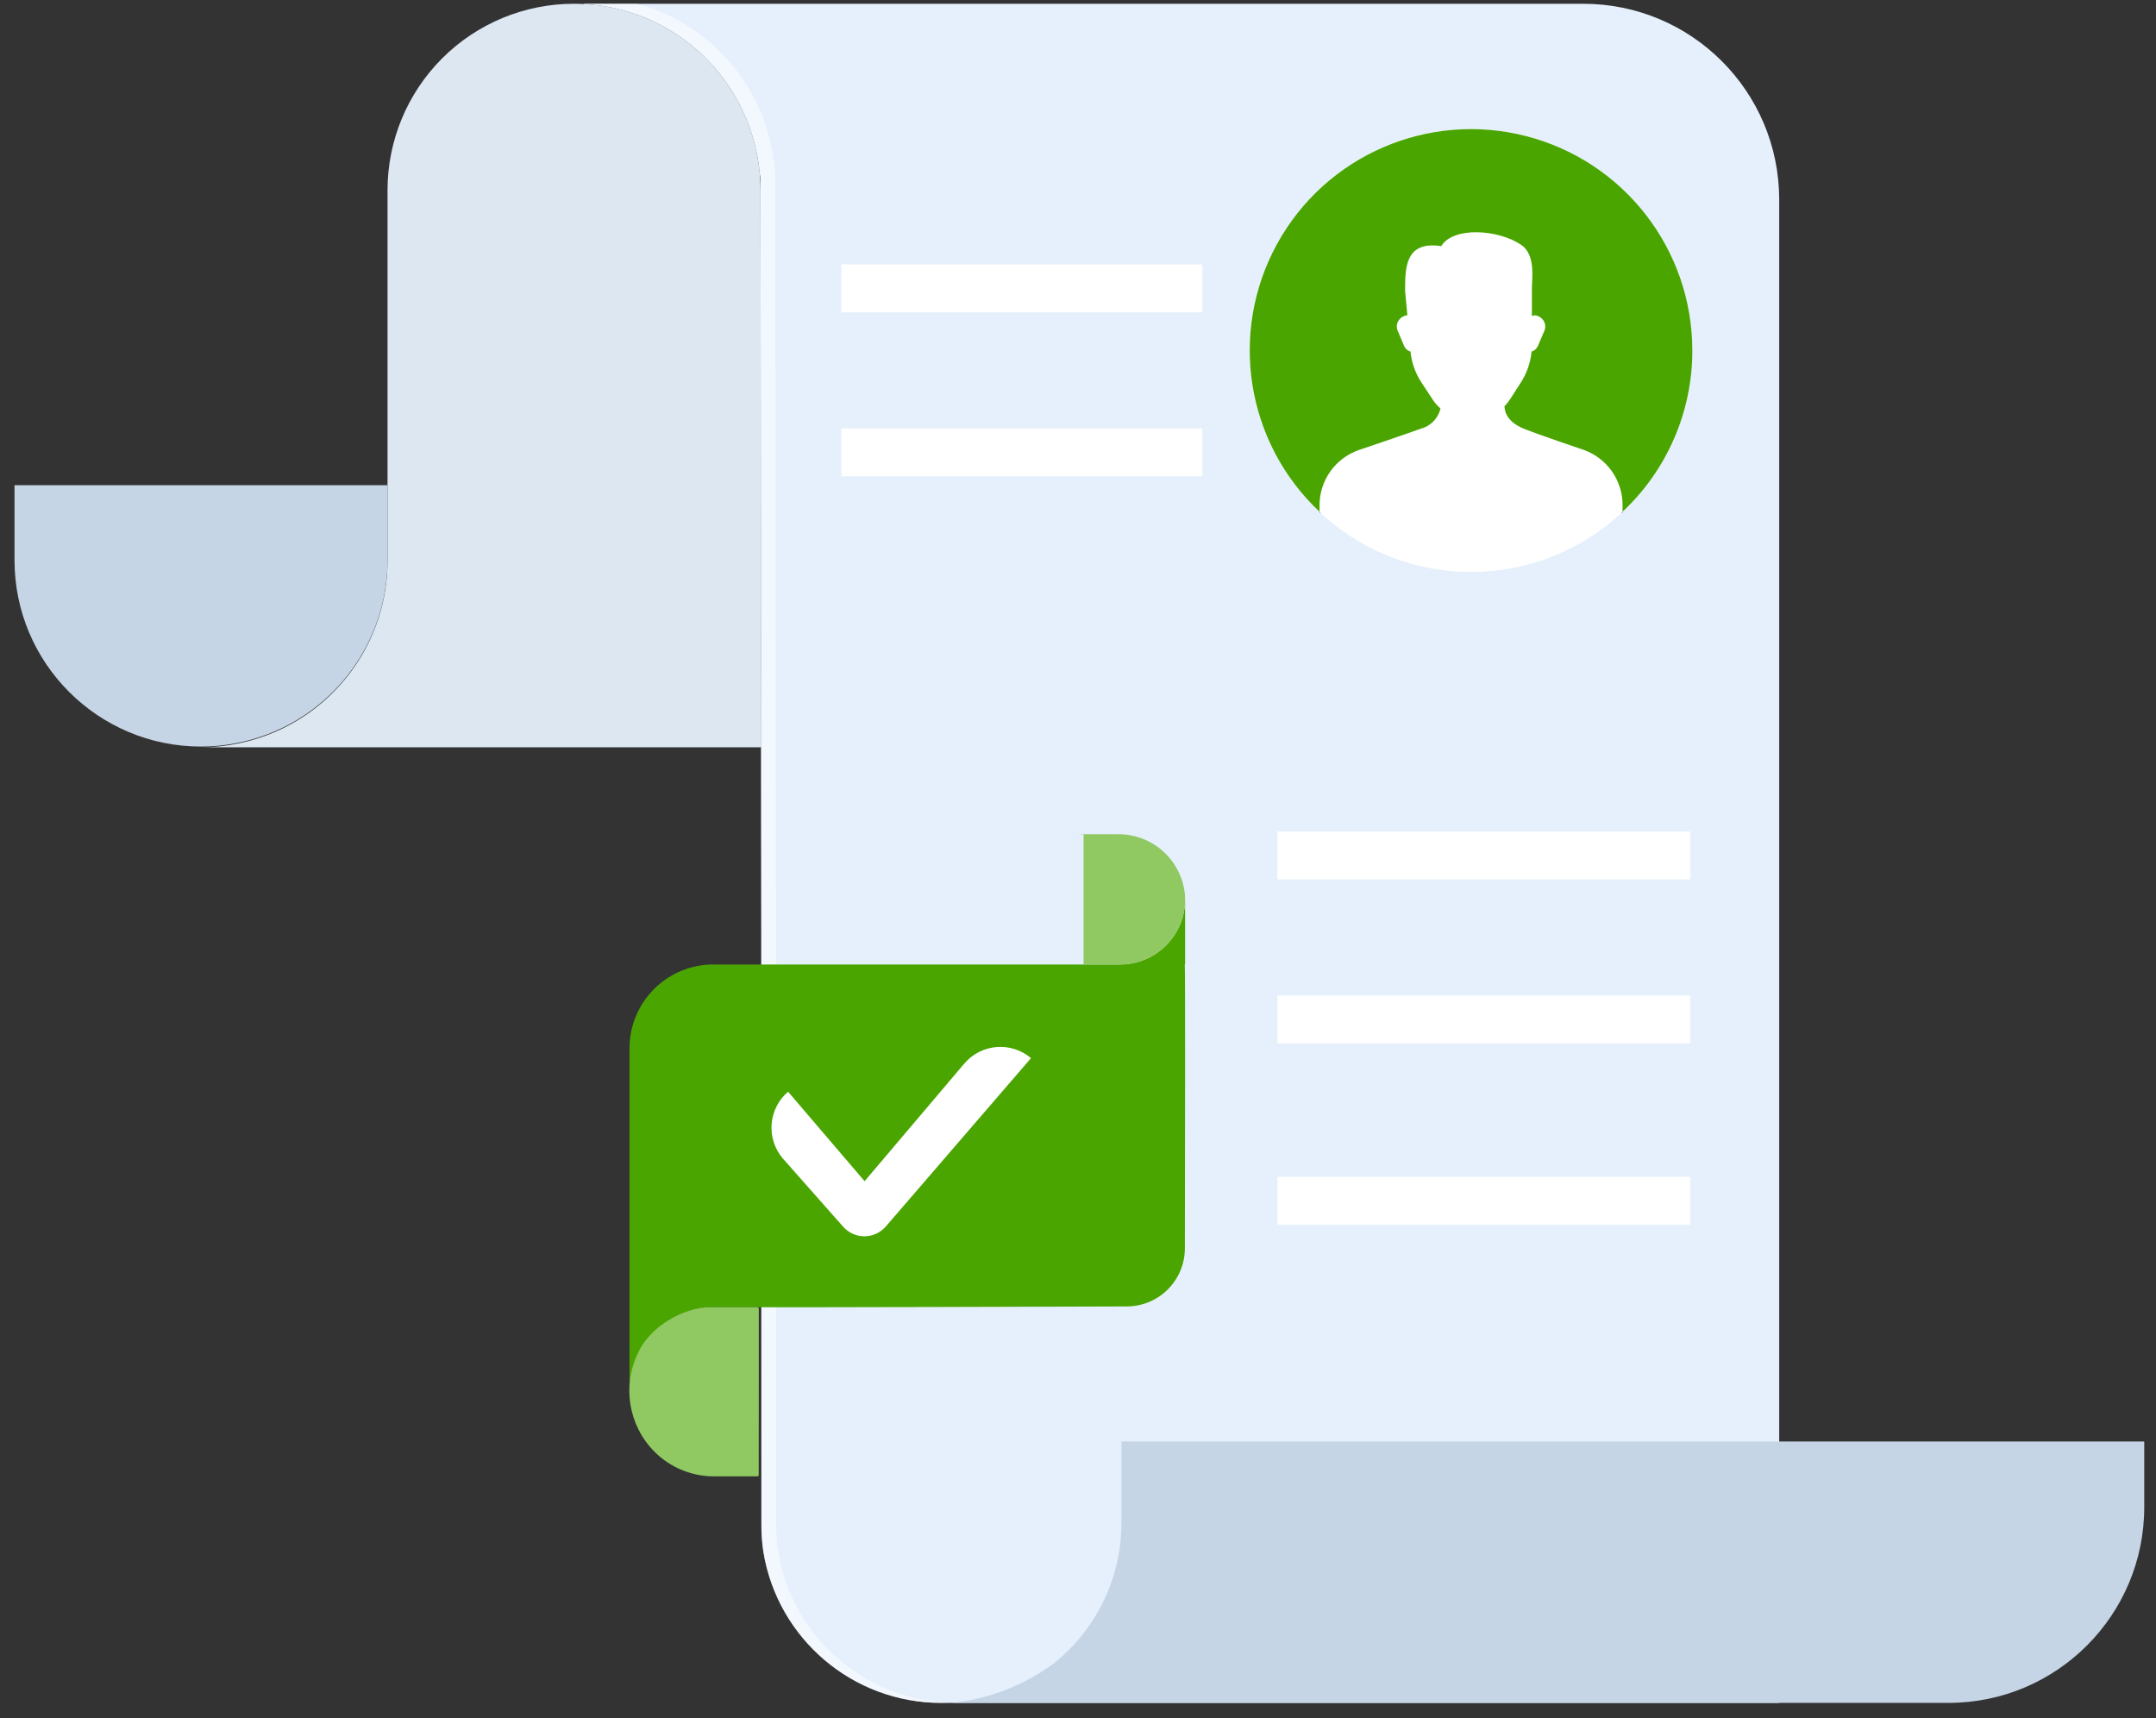 <svg xmlns="http://www.w3.org/2000/svg" width="133" height="106" viewBox="0 0 133 106">
  <rect x="0" y="0" width="133" height="106" fill="#333333" stroke="none"/>
  <defs>
    <linearGradient id="im_ok-a" x1="50%" x2="50%" y1="143.4%" y2="4.6%">
      <stop offset="0%" stop-color="#5C75C9"/>
      <stop offset="100%" stop-color="#2E419B"/>
    </linearGradient>
    <linearGradient id="im_ok-b" x1="49.9%" x2="49.9%" y1="143.5%" y2="4.3%">
      <stop offset="0%" stop-color="#5C75C9"/>
      <stop offset="100%" stop-color="#2E419B"/>
    </linearGradient>
  </defs>
  <g fill="none">
    <path fill="#E6F0FC" d="M109.756,12.308 L109.756,105.043 L58.064,105.043 C52.617,105.045 47.971,101.099 47.091,95.723 C47.003,95.141 46.963,94.552 46.97,93.962 C46.967,92.938 46.967,84.82 46.967,79.85 L46.967,78.641 C46.967,72.909 46.967,66.278 46.963,61.856 L46.963,57.785 C46.963,56.535 46.958,55.237 46.958,53.905 L46.958,52.978 C46.958,52.575 46.958,52.171 46.954,51.769 L46.954,51.156 C46.954,47.649 46.95,43.964 46.946,40.317 C46.946,39.059 46.945,37.807 46.942,36.56 L46.942,33.121 C46.942,32.356 46.942,31.597 46.937,30.848 L46.937,30.479 C46.937,29.362 46.933,28.27 46.933,27.206 C46.933,25.081 46.929,23.078 46.925,21.252 C46.925,16.608 46.921,13.123 46.917,11.737 L46.917,11.084 C46.918,10.963 46.902,10.843 46.871,10.726 C46.476,6.234 43.492,2.387 39.24,0.887 C38.206,0.519 37.124,0.306 36.028,0.255 C36.007,0.246 35.995,0.242 35.975,0.234 L97.672,0.234 C104.343,0.232 109.752,5.638 109.756,12.308 Z"/>
    <path fill="#FFF" d="M58.97,105.043 L58.062,105.043 C52.616,105.043 47.971,101.098 47.09,95.723 C47.001,95.14 46.961,94.551 46.969,93.962 C46.969,91.245 46.965,62.799 46.961,57.785 C46.961,56.535 46.957,55.237 46.957,53.905 C46.957,53.002 46.957,52.083 46.952,51.156 C46.952,47.649 46.949,43.964 46.945,40.317 C46.945,39.059 46.943,37.807 46.94,36.56 L46.94,33.121 C46.94,32.356 46.94,31.597 46.936,30.848 L46.936,30.479 C46.936,29.362 46.932,28.27 46.932,27.206 C46.932,25.081 46.928,23.078 46.924,21.252 C46.924,16.608 46.919,13.123 46.915,11.737 L46.915,11.084 C46.916,10.963 46.901,10.843 46.869,10.726 C46.474,6.234 43.491,2.387 39.238,0.887 C38.205,0.519 37.122,0.306 36.026,0.255 C36.006,0.246 35.994,0.242 35.974,0.234 L39.311,0.234 C39.594,0.31 39.872,0.4 40.146,0.496 C44.406,2.013 47.389,5.878 47.776,10.384 C47.808,10.501 47.823,10.622 47.823,10.743 L47.823,11.4 C47.827,12.79 47.831,16.293 47.831,20.961 C47.835,22.795 47.839,24.806 47.839,26.943 C47.839,28.011 47.843,29.107 47.843,30.232 L47.843,30.601 C47.848,31.355 47.848,32.117 47.848,32.887 L47.848,36.341 C47.852,37.595 47.853,38.854 47.852,40.118 C47.856,43.782 47.86,47.487 47.86,51.01 C47.864,51.941 47.864,52.864 47.864,53.771 C47.864,55.113 47.868,56.415 47.868,57.673 C47.873,62.711 47.877,91.177 47.877,93.906 C47.869,94.5 47.909,95.093 47.997,95.68 C48.866,101.068 53.512,105.033 58.97,105.043 L58.97,105.043 Z" opacity=".51"/>
    <path fill="#C5D5E6" d="M132.275,88.919 L132.275,92.966 C132.275,99.635 126.868,105.042 120.198,105.042 L58.715,105.042 C60.975,104.807 63.133,103.977 64.967,102.636 L64.976,102.628 C67.635,100.524 69.184,97.317 69.179,93.925 L69.179,88.919 L132.275,88.919 Z"/>
    <path fill="#DCE7F2" d="M46.961,46.096 L12.404,46.096 C13.142,46.097 13.879,46.024 14.603,45.879 C20.006,44.829 23.906,40.096 23.906,34.592 L23.906,11.735 C23.905,8.685 25.117,5.759 27.274,3.601 C29.431,1.444 32.356,0.232 35.407,0.232 L35.415,0.232 C35.623,0.232 35.826,0.239 36.026,0.253 C37.123,0.304 38.205,0.517 39.239,0.886 C43.492,2.385 46.476,6.232 46.87,10.724 C46.903,11.057 46.916,11.397 46.916,11.736 C46.916,13.119 46.923,16.604 46.926,21.251 C46.928,23.075 46.93,25.079 46.932,27.205 C46.932,28.267 46.934,25.329 46.934,26.446 C46.934,27.234 46.934,28.036 46.938,28.845 C46.941,31.266 46.944,33.769 46.945,36.286 C46.945,37.032 46.945,37.78 46.945,38.527 C46.952,42.4 46.961,45.63 46.961,46.096 Z"/>
    <path fill="#C5D5E6" d="M23.906,29.929 L23.906,34.548 C23.906,40.052 20.006,44.785 14.603,45.836 C13.878,45.98 13.141,46.053 12.403,46.051 L12.396,46.051 C6.045,46.05 0.896,40.901 0.895,34.55 L0.895,29.929 L23.906,29.929 Z"/>
    <path fill="#FFF" d="M104.264,72.59 L104.264,75.549 L78.805,75.549 L78.805,72.59 L104.264,72.59 Z M104.264,61.407 L104.264,64.366 L78.805,64.366 L78.805,61.407 L104.264,61.407 Z M104.264,51.291 L104.264,54.249 L78.805,54.249 L78.805,51.291 L104.264,51.291 Z M74.167,26.424 L74.167,29.382 L51.897,29.382 L51.897,26.424 L74.167,26.424 Z M74.167,16.307 L74.167,19.266 L51.897,19.266 L51.897,16.307 L74.167,16.307 Z"/>
    <circle cx="90.746" cy="21.618" r="13.652" fill="#FFF"/>
    <path fill="#FFF" d="M100.091,31.149 L100.091,31.565 C100.068,31.588 100.045,31.611 100.021,31.631 C94.788,36.481 86.702,36.481 81.468,31.631 C81.445,31.611 81.422,31.589 81.399,31.566 L81.399,31.17 C81.398,29.628 82.377,28.257 83.834,27.756 C83.834,27.756 86.706,26.786 87.655,26.441 C88.257,26.281 88.722,25.801 88.861,25.194 C88.68,25.041 88.523,24.863 88.392,24.666 L87.699,23.615 C87.317,23.038 87.081,22.376 87.011,21.687 C86.847,21.641 86.712,21.528 86.637,21.376 C86.628,21.361 86.619,21.345 86.612,21.329 L86.196,20.348 C86.092,20.018 86.251,19.662 86.566,19.519 L86.607,19.497 C86.673,19.465 86.744,19.449 86.817,19.451 L86.679,17.954 C86.679,16.514 86.679,14.842 88.906,15.182 C89.645,13.96 92.451,14.142 93.855,15.115 C94.739,15.727 94.499,17.204 94.499,17.789 L94.499,19.495 C94.619,19.435 94.761,19.436 94.88,19.497 L94.922,19.519 C95.238,19.662 95.396,20.018 95.292,20.348 L94.873,21.33 C94.866,21.346 94.858,21.361 94.849,21.376 C94.776,21.528 94.641,21.641 94.479,21.688 C94.414,22.37 94.185,23.026 93.812,23.601 L93.141,24.646 C93.045,24.795 92.934,24.933 92.808,25.058 C92.831,25.744 93.373,26.197 94.021,26.452 C95.031,26.85 97.683,27.745 97.683,27.745 C99.126,28.255 100.091,29.619 100.091,31.149 Z"/>
    <path fill="#4AA500" d="M104.398,21.619 C104.403,25.388 102.844,28.99 100.093,31.566 L100.093,31.151 C100.093,29.62 99.128,28.256 97.684,27.746 C97.684,27.746 95.033,26.853 94.022,26.453 C93.375,26.198 92.832,25.744 92.809,25.059 C92.934,24.934 93.046,24.796 93.142,24.647 L93.813,23.602 C94.186,23.027 94.415,22.37 94.48,21.688 C94.642,21.641 94.776,21.528 94.85,21.376 C94.859,21.361 94.867,21.346 94.874,21.33 L95.293,20.349 C95.397,20.019 95.239,19.663 94.923,19.52 L94.881,19.498 C94.762,19.437 94.62,19.436 94.5,19.495 L94.5,17.789 C94.5,17.205 94.741,15.727 93.856,15.115 C92.452,14.145 89.644,13.96 88.907,15.183 C86.679,14.843 86.679,16.515 86.679,17.954 L86.818,19.451 C86.745,19.45 86.673,19.465 86.608,19.497 L86.567,19.519 C86.252,19.662 86.093,20.018 86.197,20.348 L86.613,21.33 C86.62,21.346 86.629,21.361 86.638,21.376 C86.712,21.528 86.848,21.642 87.012,21.688 C87.081,22.377 87.318,23.038 87.7,23.615 L88.393,24.667 C88.523,24.864 88.681,25.041 88.861,25.194 C88.722,25.801 88.258,26.282 87.656,26.441 C86.707,26.787 83.835,27.756 83.835,27.756 C82.378,28.257 81.399,29.629 81.4,31.17 L81.4,31.567 C76.857,27.3 75.781,20.499 78.784,15.039 C81.787,9.578 88.107,6.844 94.142,8.395 C100.178,9.945 104.398,15.386 104.397,21.618 L104.398,21.619 Z"/>
    <path fill="url(#im_ok-a)" d="M81.4,31.568 C81.424,31.591 81.446,31.614 81.47,31.632 L81.4,31.632 L81.4,31.568 Z"/>
    <path fill="url(#im_ok-b)" d="M100.091,31.566 L100.091,31.632 L100.021,31.632 C100.045,31.611 100.07,31.589 100.091,31.566 Z"/>
    <path fill="#4AA500" d="M73.107,59.494 L73.087,59.494 C73.12,59.494 73.104,70.999 73.093,77.002 C73.09,78.978 71.492,80.579 69.517,80.587 C63.175,80.616 50.603,80.636 50.603,80.636 L44.048,80.636 C42.666,80.635 41.339,81.184 40.361,82.162 C39.383,83.139 38.833,84.465 38.833,85.848 L38.833,64.661 C38.833,63.29 39.378,61.975 40.349,61.006 C41.319,60.036 42.635,59.493 44.006,59.494 L69.094,59.494 C71.31,59.492 73.107,57.695 73.109,55.479 L73.107,59.494 Z"/>
    <path fill="#90C961" d="M46.808 85.418L46.808 80.714C46.808 80.693 46.799 80.672 46.785 80.658 46.77 80.643 46.749 80.635 46.728 80.635L43.813 80.635C42.104 80.635 40.064 81.882 39.367 83.441 38.367 85.478 38.767 87.925 40.363 89.538 41.337 90.52 42.664 91.071 44.047 91.068L46.726 91.068C46.77 91.068 46.805 91.033 46.805 90.989L46.805 89.979C46.803 88.411 46.808 86.886 46.808 85.418zM73.098 55.206C73.172 56.316 72.784 57.407 72.024 58.219 71.265 59.031 70.203 59.493 69.091 59.494L66.461 59.494C66.449 59.494 66.843 59.484 66.843 59.473L66.843 51.482C66.843 51.47 66.449 51.46 66.461 51.46L68.948 51.46C71.098 51.431 72.907 53.065 73.098 55.206L73.098 55.206z"/>
    <path fill="#FFF" d="M54.646,75.654 C54.316,76.036 53.838,76.257 53.333,76.26 C52.828,76.263 52.347,76.048 52.013,75.67 L48.293,71.462 C47.244,70.235 47.389,68.391 48.616,67.342 L48.616,67.342 L53.335,72.862 L59.482,65.611 C60.526,64.379 62.37,64.227 63.601,65.271 L63.601,65.271 L54.646,75.654 Z"/>
  </g>
</svg>
